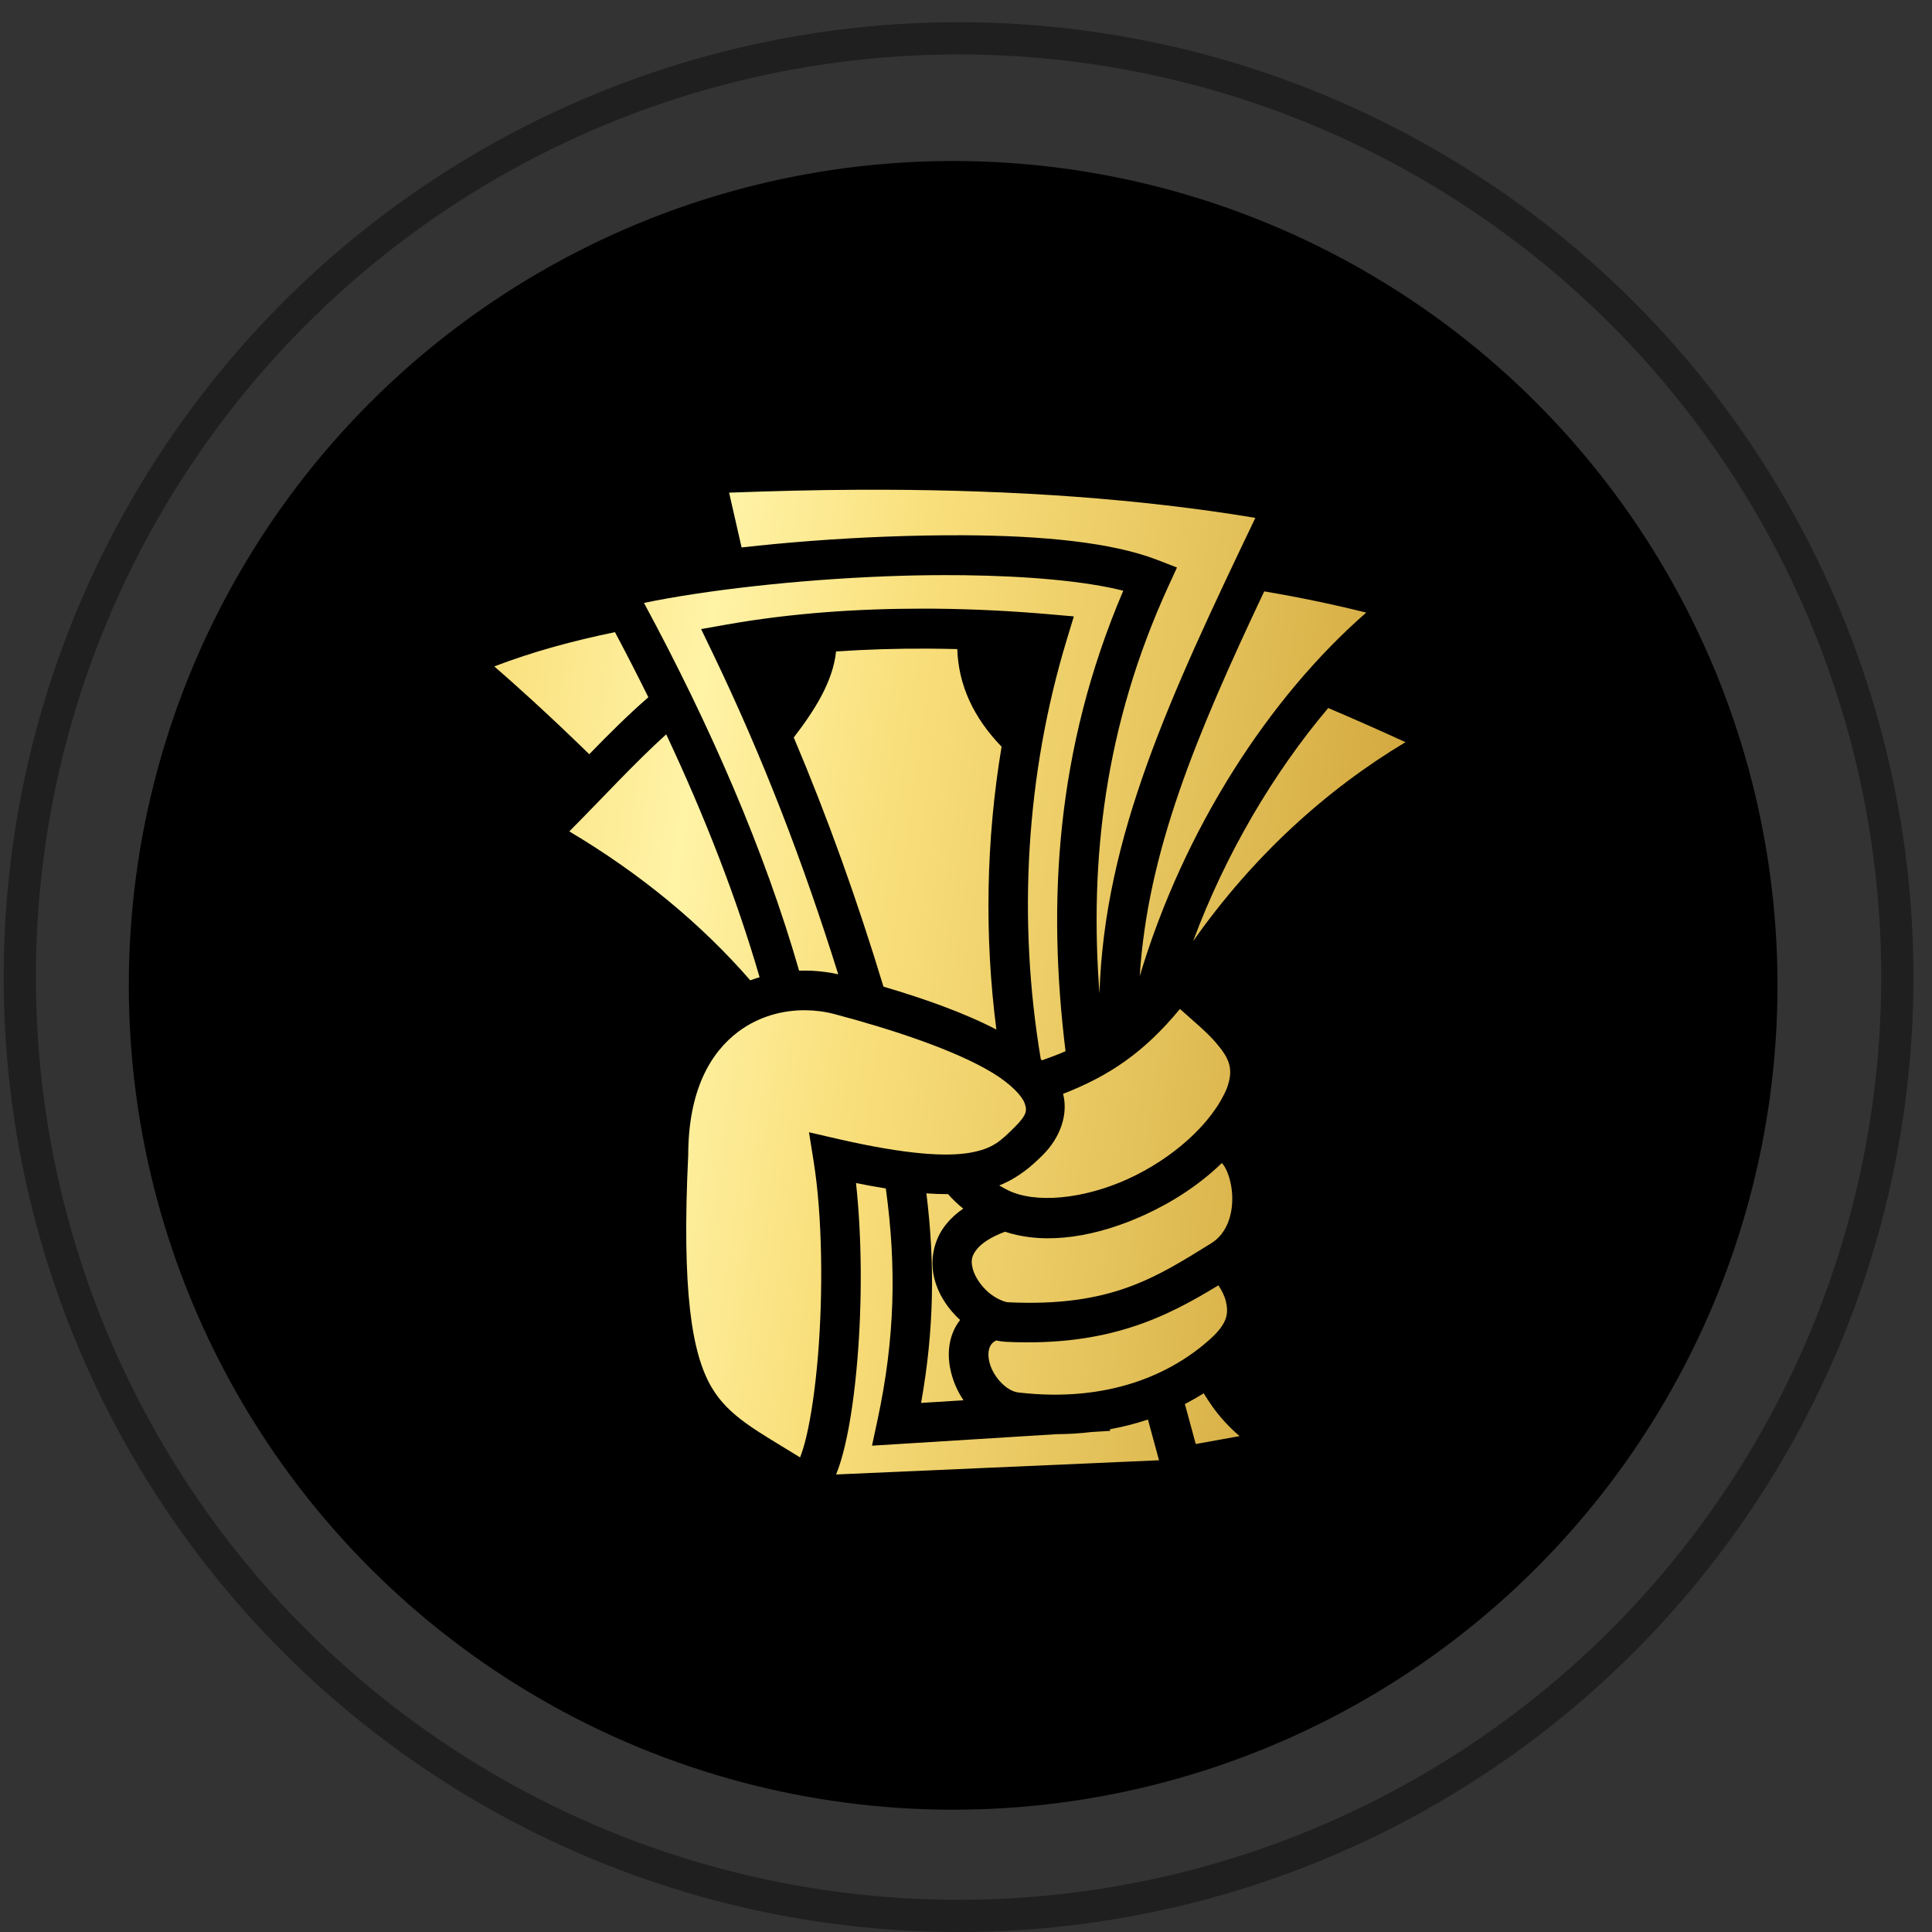 <svg width="60" height="60" viewBox="0 0 60 60" fill="none" xmlns="http://www.w3.org/2000/svg">
<rect x="0" y="0" width="60" height="60" fill="#333333" stroke="none"/>
<circle opacity="0.4" cx="29.769" cy="30.345" r="29.155" stroke="black"/>
<circle cx="29.601" cy="30.601" r="25.601" fill="black"/>
<path d="M27.436 15.209C27.166 15.208 26.895 15.208 26.623 15.21C25.314 15.216 23.984 15.25 22.643 15.3L23.031 17.002C24.427 16.844 25.959 16.726 27.49 16.667C28.319 16.635 29.144 16.619 29.943 16.623C32.342 16.635 34.519 16.837 35.943 17.389L36.552 17.625L36.28 18.218C34.294 22.558 33.834 26.745 34.145 30.853C34.299 25.978 36.326 21.642 38.986 16.083C35.366 15.481 31.491 15.223 27.436 15.209V15.209ZM29.352 17.861C28.755 17.861 28.146 17.873 27.537 17.897C24.688 18.006 21.849 18.34 19.999 18.724C22.066 22.557 23.738 26.399 24.817 30.145C24.952 30.141 25.086 30.142 25.22 30.148C25.495 30.162 25.767 30.199 26.032 30.257C24.933 26.744 23.682 23.503 22.126 20.268L21.774 19.537L22.573 19.395C24.58 19.04 26.651 18.902 28.622 18.902C28.754 18.902 28.885 18.902 29.015 18.903C30.268 18.914 31.475 18.979 32.594 19.077L33.349 19.143L33.129 19.868C31.851 24.077 31.6 28.596 32.323 32.896C32.335 32.907 32.347 32.919 32.359 32.93C32.62 32.839 32.863 32.745 33.091 32.646C32.526 28.039 32.776 23.286 34.884 18.345C33.708 18.046 31.915 17.889 29.945 17.864C29.748 17.862 29.55 17.861 29.352 17.861ZM39.261 18.366C37.145 22.847 35.642 26.438 35.395 30.315C36.765 25.748 39.413 21.655 42.43 19.025C41.383 18.764 40.325 18.544 39.261 18.366ZM19.098 19.632C17.815 19.897 16.562 20.232 15.351 20.696C15.94 21.207 17.006 22.159 18.3 23.423C18.895 22.81 19.502 22.205 20.135 21.654C19.8 20.975 19.454 20.301 19.098 19.632ZM28.806 20.144C27.875 20.139 26.922 20.166 25.965 20.232C25.865 21.167 25.312 22.042 24.651 22.903C25.706 25.396 26.617 27.94 27.437 30.641C28.693 31.011 29.936 31.449 30.943 31.974C30.569 29.072 30.62 26.098 31.105 23.189C30.225 22.279 29.766 21.269 29.729 20.158C29.422 20.15 29.114 20.145 28.806 20.144ZM41.249 21.988C39.558 23.991 38.069 26.5 37.053 29.229C38.917 26.577 41.209 24.509 43.649 23.049C42.854 22.684 42.054 22.33 41.249 21.988ZM20.69 22.806C19.693 23.707 18.707 24.79 17.68 25.82C19.888 27.132 21.768 28.686 23.301 30.445C23.397 30.41 23.493 30.377 23.59 30.348C22.872 27.88 21.888 25.355 20.69 22.806ZM36.645 31.334C35.524 32.687 34.468 33.401 33.015 33.971C33.179 34.601 32.936 35.324 32.377 35.878C32.049 36.203 31.636 36.574 31.032 36.815C31.119 36.867 31.208 36.915 31.298 36.961C32.144 37.383 33.637 37.246 35.024 36.616C36.407 35.987 37.642 34.9 38.1 33.8C38.33 33.181 38.166 32.858 37.764 32.385C37.478 32.049 37.06 31.709 36.645 31.334V31.334ZM25.018 31.374C24.286 31.367 23.542 31.579 22.927 32.041C22.053 32.699 21.379 33.872 21.373 35.865V35.878L21.372 35.892C21.172 40.088 21.481 42.024 22.093 43.074C22.634 44.001 23.532 44.445 24.847 45.261C24.91 45.097 24.975 44.895 25.036 44.639C25.192 43.99 25.32 43.098 25.402 42.112C25.565 40.139 25.541 37.77 25.268 36.066L25.124 35.164L26.014 35.369C28.175 35.866 29.411 35.925 30.129 35.798C30.847 35.671 31.09 35.421 31.511 35.004C31.907 34.612 31.9 34.471 31.816 34.25C31.732 34.029 31.396 33.666 30.825 33.318C29.683 32.623 27.743 31.978 25.929 31.497C25.632 31.418 25.326 31.377 25.018 31.374ZM37.945 36.119C37.26 36.786 36.418 37.333 35.533 37.736C34.099 38.388 32.521 38.686 31.212 38.252C30.75 38.424 30.482 38.622 30.346 38.785C30.16 39.01 30.149 39.175 30.212 39.411C30.275 39.648 30.462 39.929 30.694 40.131C30.926 40.333 31.202 40.438 31.307 40.443C34.506 40.595 35.89 39.677 37.615 38.612C38.118 38.301 38.31 37.672 38.262 37.044C38.238 36.73 38.147 36.435 38.041 36.249C38.015 36.202 37.983 36.158 37.945 36.119ZM26.584 36.741C26.771 38.455 26.774 40.454 26.628 42.213C26.543 43.244 26.411 44.181 26.233 44.926C26.155 45.251 26.069 45.538 25.966 45.791L35.994 45.35C35.881 44.929 35.765 44.507 35.65 44.085C35.265 44.213 34.871 44.314 34.472 44.387L34.475 44.437L33.906 44.472C33.556 44.514 33.192 44.538 32.813 44.54L27.081 44.897L27.251 44.103C27.795 41.573 27.845 39.346 27.51 36.909C27.2 36.859 26.892 36.803 26.584 36.741H26.584ZM28.77 37.061C29.04 39.244 29.007 41.327 28.605 43.569L29.922 43.487C29.716 43.182 29.574 42.839 29.505 42.477C29.417 42.007 29.466 41.483 29.774 41.05C29.787 41.031 29.802 41.013 29.817 40.994C29.458 40.663 29.158 40.238 29.023 39.728C28.878 39.185 28.968 38.52 29.398 38.001C29.541 37.829 29.712 37.674 29.914 37.535C29.736 37.392 29.579 37.242 29.444 37.085C29.235 37.086 29.01 37.078 28.77 37.061ZM37.839 39.917C36.236 40.892 34.434 41.823 31.248 41.672C31.144 41.667 31.041 41.653 30.939 41.63C30.855 41.668 30.81 41.716 30.777 41.763C30.711 41.856 30.672 42.023 30.715 42.249C30.8 42.702 31.229 43.199 31.628 43.245C34.458 43.574 36.412 42.649 37.599 41.572C38.146 41.076 38.151 40.758 38.07 40.413C38.03 40.241 37.941 40.074 37.839 39.917ZM37.382 43.271C37.192 43.39 36.997 43.501 36.798 43.604C36.911 44.017 37.024 44.431 37.135 44.845L38.497 44.6C38.146 44.3 37.871 43.988 37.65 43.678C37.551 43.539 37.465 43.404 37.382 43.271Z" fill="url(#paint0_linear_644_733)"/>
<defs>
<linearGradient id="paint0_linear_644_733" x1="56.479" y1="78.553" x2="-1.736" y2="70.34" gradientUnits="userSpaceOnUse">
<stop stop-color="#B57E10"/>
<stop offset="0.151" stop-color="#B57E10"/>
<stop offset="0.464" stop-color="#E5C35C"/>
<stop offset="0.613" stop-color="#F9DF7B"/>
<stop offset="0.72" stop-color="#FFF3A6"/>
<stop offset="0.839" stop-color="#F9DF7B"/>
<stop offset="1" stop-color="#B57E10"/>
</linearGradient>
</defs>
</svg>
